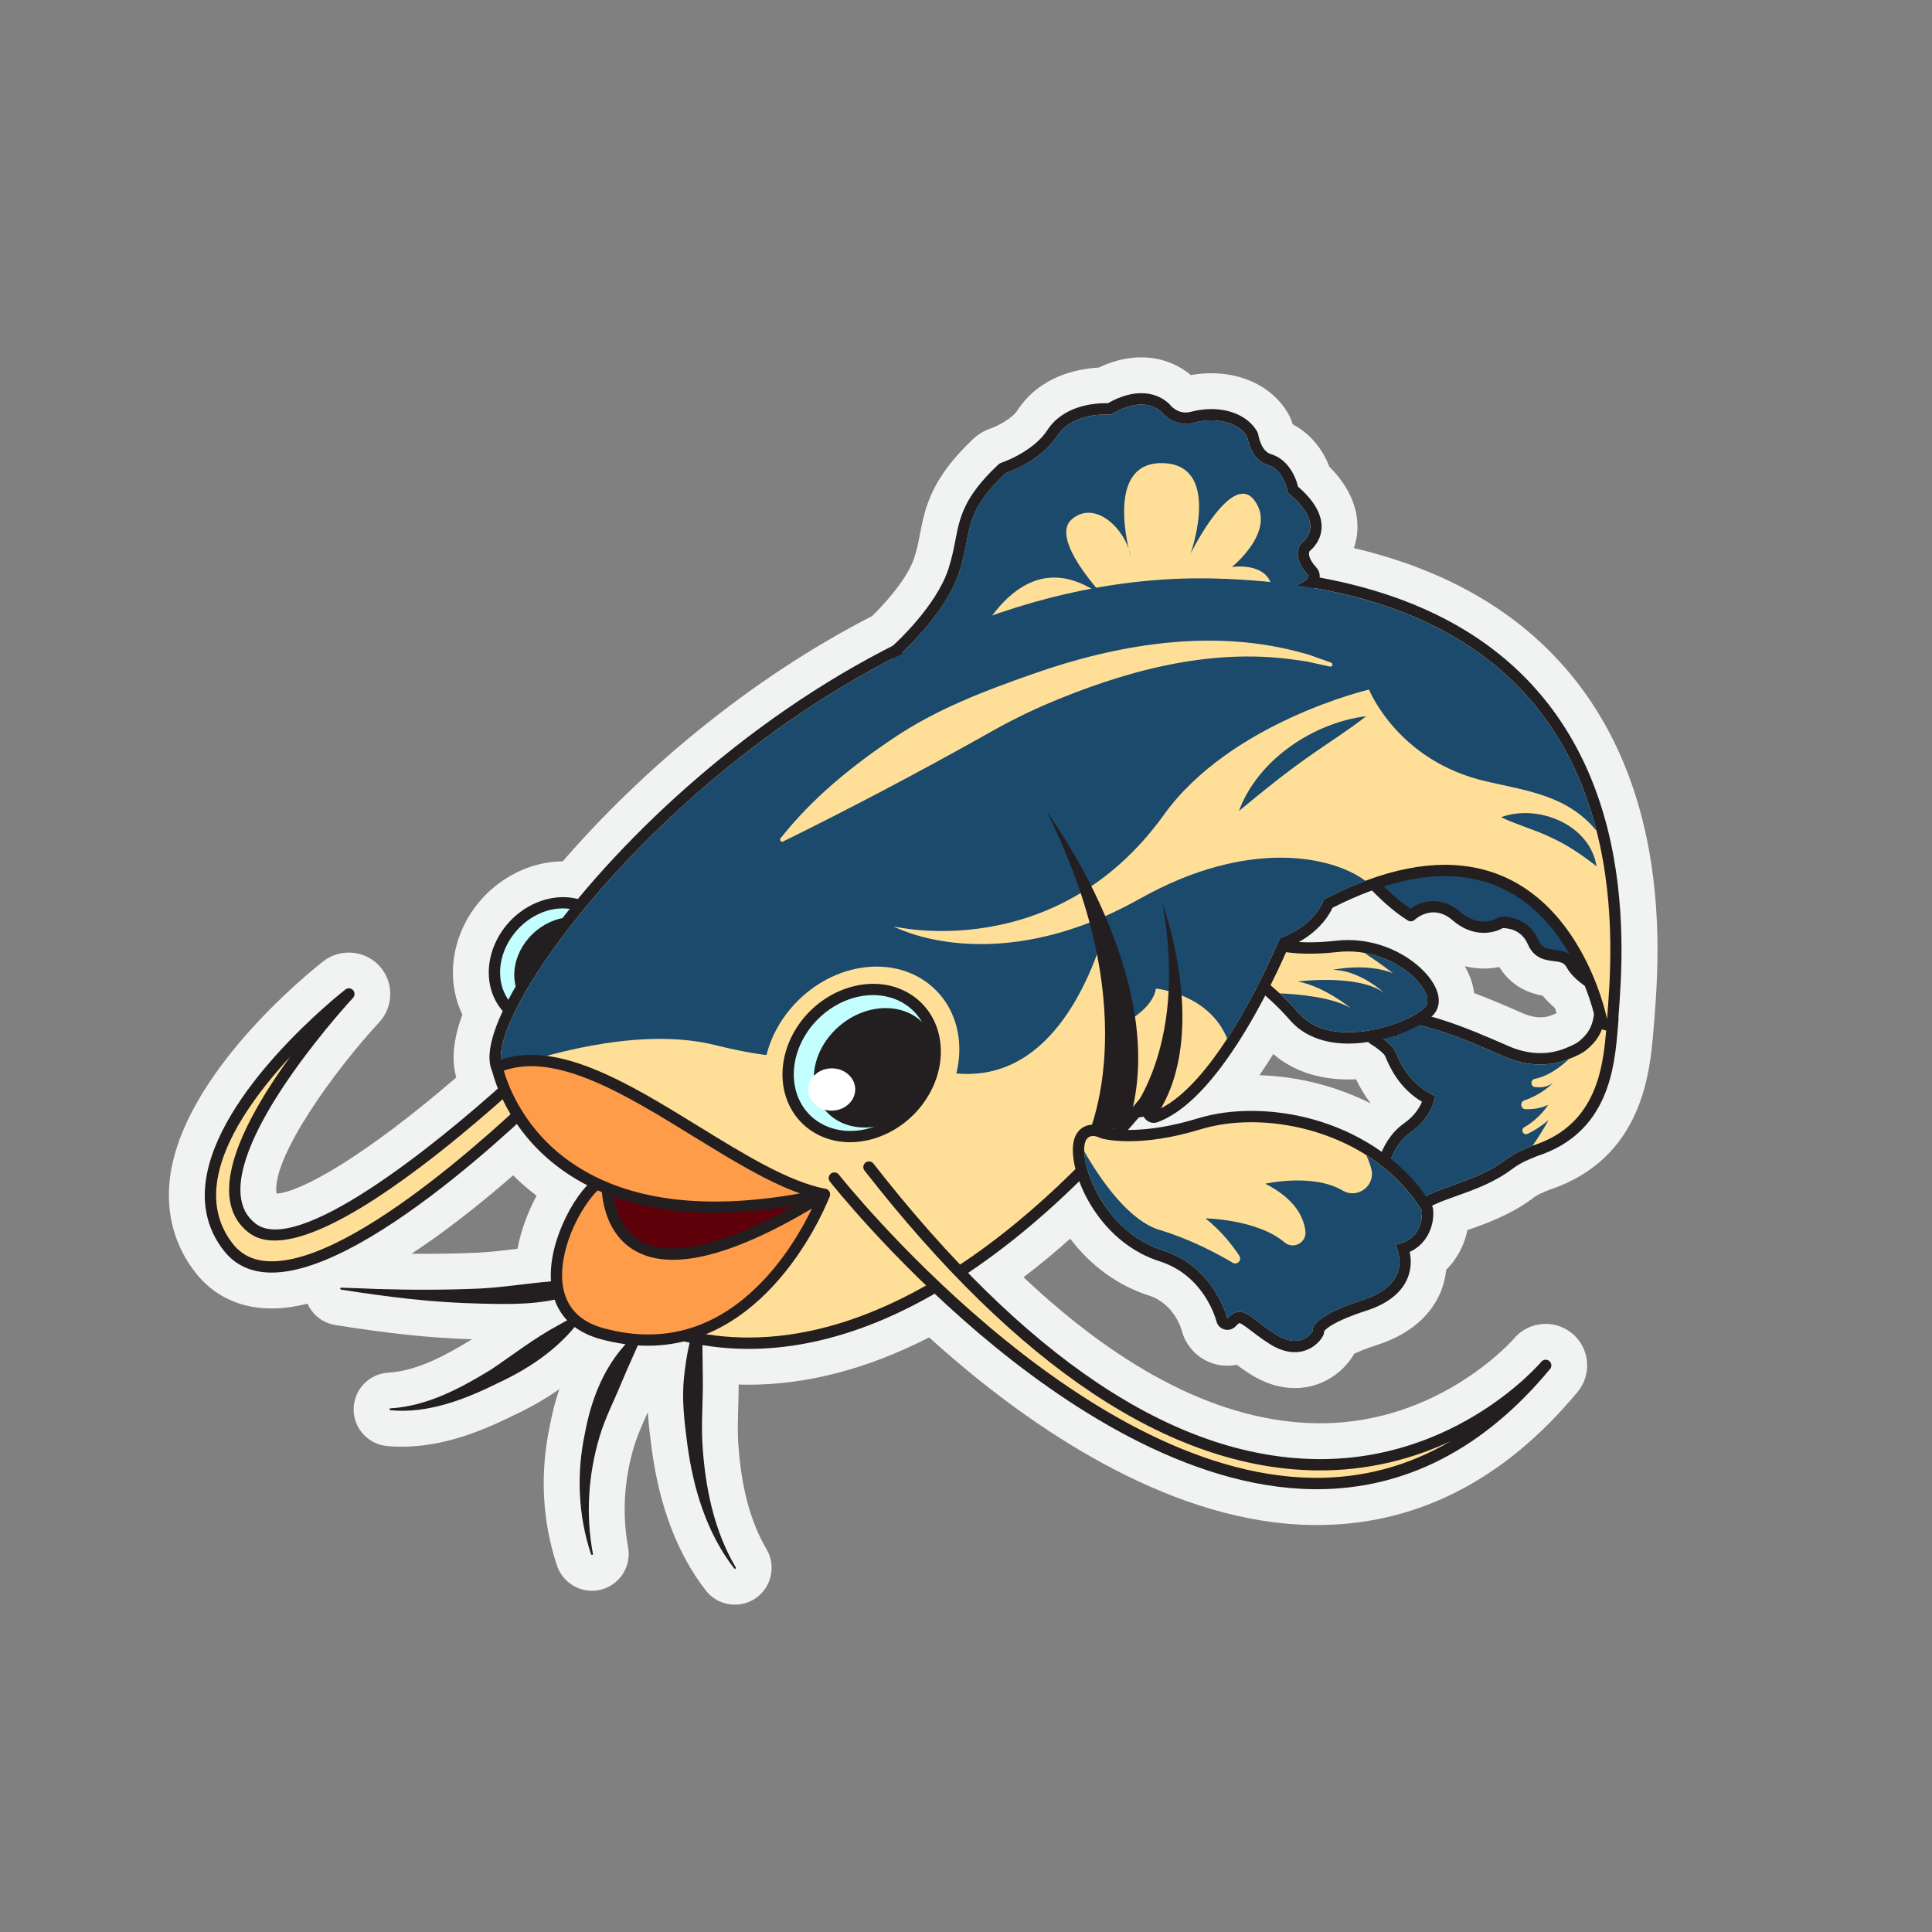 <?xml version="1.0" encoding="utf-8"?>
<!-- Generator: Adobe Illustrator 26.0.0, SVG Export Plug-In . SVG Version: 6.00 Build 0)  -->
<svg version="1.0" id="Layer_1" xmlns="http://www.w3.org/2000/svg" xmlns:xlink="http://www.w3.org/1999/xlink" x="0px" y="0px"
	 viewBox="0 0 512 512" style="enable-background:new 0 0 512 512;" xml:space="preserve">
<rect x="0" y="0" width="512" height="512" fill="#808080" stroke="none"/>
<g>
	<path style="fill:#F1F2F2;" d="M435.22,217.08c-5.4-21.23-16.13-38.42-31.89-51.1c-11.99-9.64-26.95-16.6-44.54-20.73
		c0.67-1.94,1-3.99,0.95-6.1c-0.15-6.77-4.08-12.12-7.45-15.46c-1.92-5.03-5.35-8.99-9.72-11.23c-0.29-1.06-0.72-2.08-1.29-3.03
		c-3.88-6.59-11.46-10.52-20.26-10.52c-1.81,0-3.63,0.17-5.43,0.49c-3.7-3.08-8.24-4.7-13.16-4.7c-4.5,0-8.48,1.38-11.25,2.71
		c-5.54,0.3-15.64,2.2-21.62,11.43c-1.3,2.01-5.22,4.11-6.95,4.68c-1.73,0.57-3.35,1.53-4.68,2.78
		c-11.31,10.65-12.8,18.38-14.12,25.2c-0.41,2.11-0.79,4.1-1.54,6.38c-1.9,5.77-8.5,12.85-11.18,15.39
		c-15.85,8.14-31.39,18.37-46.23,30.44c-12.97,10.55-25.24,22.42-35.73,34.56c-10.52,0.05-21.02,6.53-26.09,16.79
		c-3.51,7.1-3.98,15.12-1.29,22.02c0.24,0.61,0.5,1.21,0.79,1.79c-0.47,1.27-0.87,2.49-1.19,3.64c-1.37,4.96-1.52,9.24-0.43,13.01
		c-24.02,20.75-41.23,30.46-47.64,30.8c-0.03-0.12-0.05-0.29-0.06-0.51c-0.78-9.76,15.81-32.56,27.27-44.89
		c3.89-4.17,3.91-10.73,0.06-14.93c-3.86-4.21-10.4-4.74-14.89-1.23c-3.81,2.98-37.32,29.95-40.64,57.56
		c-1.11,9.29,1.26,17.96,6.87,25.06c4.5,5.7,10.88,8.93,18.45,9.33c3.43,0.19,7.14-0.22,11.15-1.23c0.27,0.61,0.61,1.2,1,1.75
		c1.53,2.12,3.8,3.5,6.35,3.91c6.92,1.11,13.09,1.95,18.86,2.57c5.69,0.62,11.53,1.02,17.36,1.21c-0.06,0.04-0.12,0.08-0.17,0.12
		c-6.58,4-14.23,8.26-21.98,8.73c-4.75,0.27-8.59,3.9-9.14,8.67c-0.59,5.33,3.27,10.15,8.59,10.75c0.06,0.01,0.13,0.01,0.19,0.02
		c12.79,1.19,24.63-3.7,33.54-8.12c4.45-2.07,8.5-4.4,12.14-6.97c-1.03,3.04-1.87,6.26-2.51,9.66c-2.7,12.57-2.04,25.4,1.89,37.12
		c1.51,4.55,6.18,7.36,10.87,6.54c2.59-0.44,4.93-1.93,6.42-4.1c1.46-2.13,2.02-4.78,1.55-7.31c-1.62-8.65-1.08-17.87,1.57-26.68
		c0.81-2.72,2.05-5.5,3.36-8.45c0.1-0.22,0.19-0.43,0.29-0.65c0.22,3.46,0.66,6.76,1.06,9.86c2.03,15.16,6.83,27.73,14.28,37.34
		c1.9,2.48,4.81,3.8,7.75,3.8c1.91,0,3.84-0.56,5.52-1.72c4.23-2.92,5.44-8.68,2.83-13.03c-4.33-7.36-6.78-16.72-7.5-28.57
		c-0.16-2.87-0.07-5.85,0.02-9c0.06-1.96,0.12-3.97,0.12-6.01c0.87,0.03,1.74,0.04,2.61,0.04c15.55,0,31.62-4.21,47.86-12.54
		c2.41,2.18,4.83,4.3,7.22,6.33c23.02,19.54,58.07,42.92,94.32,43.39c26.94,0.38,50.63-11.53,70.32-35.28
		c3.87-4.67,3.23-11.62-1.45-15.49c-4.66-3.86-11.59-3.22-15.42,1.37c-0.19,0.23-19.57,22.44-51.32,22.44c-0.37,0-0.76,0-1.13-0.01
		c-24.67-0.39-50.72-13.4-77.52-38.7c0.91-0.69,1.81-1.39,2.7-2.09c3.22-2.54,6.45-5.26,9.68-8.12
		c5.36,7.11,12.63,12.45,20.83,15.06c6.69,2.13,8.63,8.92,8.69,9.16c1.13,4.47,4.61,7.95,9.1,9.08c1.8,0.45,3.7,0.48,5.49,0.12
		c1.02,0.75,2.21,1.59,3.57,2.46c3.87,2.46,7.84,3.71,11.83,3.71c7.84,0,13.35-4.85,15.7-9.02c0.01-0.02,0.03-0.05,0.04-0.07
		c1.08-0.53,2.93-1.33,5.93-2.29c10.84-3.47,15.3-9.77,17.13-14.45c0.69-1.77,1.13-3.62,1.32-5.52c3.04-2.99,4.85-6.75,5.63-10.5
		c0.07-0.03,0.15-0.05,0.22-0.08c5.11-1.82,11.47-4.09,17.42-8.6c0.04-0.03,0.09-0.07,0.13-0.1c0.11-0.08,0.23-0.15,0.34-0.22
		c0.04-0.02,0.07-0.05,0.11-0.07c0.74-0.47,1.42-0.76,2.68-1.29c0.26-0.11,0.52-0.21,0.77-0.32c24.81-8.25,26.71-31.24,27.63-42.31
		l0.14-1.62c0.01-0.14,0.02-0.28,0.03-0.43l0.1-1.28C439.22,259.72,440.8,239,435.22,217.08z M412.51,268.49
		c-0.27,0.12-0.69,0.3-1.35,0.57c-1.99,0.8-4.44,0.72-6.95-0.27c-0.11-0.04-0.21-0.08-0.32-0.12l-0.16-0.07
		c-4.25-1.87-8.65-3.76-13.06-5.42c-0.18-1.4-0.54-2.81-1.08-4.22c-0.38-0.98-0.84-1.95-1.38-2.9c3.17,0.78,6.3,0.78,9.13,0.21
		c3.34,5.49,8.44,7.05,11.49,7.6c0.92,1.12,1.99,2.21,3.24,3.27C412.23,267.61,412.38,268.06,412.51,268.49z M359.38,286.02
		c0.83,1.76,2.07,4.05,3.9,6.42c-9.02-4.57-19.24-7.18-29.51-7.5c0.64-0.93,1.29-1.89,1.93-2.88c0.58-0.88,1.15-1.79,1.73-2.72
		C343.03,284.12,350.51,286.46,359.38,286.02z M109.05,332.26c8.26-5.42,17.25-12.35,26.94-20.78c1.93,1.93,4,3.73,6.21,5.39
		c-2.24,4.19-4.11,9.04-5.06,14.08c-0.13,0.01-0.25,0.03-0.38,0.04c-3.47,0.41-6.75,0.8-9.92,0.97
		C121.24,332.22,115.28,332.32,109.05,332.26z M342.9,114.04c-0.02-0.11-0.03-0.21-0.05-0.32
		C342.89,113.92,342.9,114.04,342.9,114.04z"/>
	<g>
		<g>
			<path style="fill:#FFDF97;" d="M366.86,325.5c-0.18,0-0.27-0.01-0.27-0.01c-0.64-0.09-1.17-0.58-1.29-1.22
				c-0.12-0.63,0.16-1.27,0.72-1.58c0.03-0.02,1.56-1.05,1.16-4.55c-0.15-1.35-0.11-2.62,0.03-3.75c0,0-0.01,0-0.01,0
				c-0.15,0-0.31-0.02-0.46-0.07c-0.66-0.21-1.08-0.84-1.04-1.53c0.03-0.38,0.7-9.25,7.21-13.85c3.91-2.76,5.26-6.03,5.71-7.65
				c-6.54-3.37-9.08-9.35-10.07-11.68l-0.16-0.37c-0.5-1.15-2.82-2.88-4.3-3.75c-0.52-0.3-0.81-0.9-0.73-1.5
				c0.04-0.29,0.16-0.55,0.33-0.76c-1.14-0.25-2.35-0.44-3.51-0.56c-0.74-0.08-1.32-0.68-1.36-1.42c-0.04-0.74,0.46-1.4,1.18-1.55
				c2.13-0.44,4.36-0.66,6.63-0.66c9.97,0,20.23,4.16,32.61,9.6c0.29,0.13,0.57,0.25,0.85,0.35c2.7,1.07,5.4,1.6,8.07,1.6
				c2.47,0,4.84-0.45,7.04-1.33c1.4-0.56,2.98-1.22,4.06-2.05c2.14-1.76,4.49-4.13,4.74-9.71c0.04-0.78,0.66-1.4,1.44-1.43
				c0.02,0,0.04,0,0.06,0c0.75,0,1.39,0.56,1.49,1.31l0.35,2.67c0.01,0.11,0.02,0.22,0.01,0.33c-0.05,0.55-0.1,1.11-0.14,1.7
				c-0.84,10.13-2.24,27.07-20.54,32.92c-0.37,0.16-0.75,0.32-1.13,0.47c-1.38,0.57-2.8,1.17-4.34,2.15
				c-0.3,0.19-0.59,0.38-0.89,0.58c-0.12,0.09-0.27,0.2-0.42,0.31c-4.63,3.51-9.87,5.38-14.5,7.03c-4.23,1.51-7.89,2.81-10.02,4.94
				C370.9,325.02,367.93,325.5,366.86,325.5z"/>
			<path style="fill:#231F20;" d="M425.54,267.58l0.35,2.67c-0.88,9.93-1.29,27.5-19.72,33.35c-1.8,0.79-3.64,1.42-5.75,2.77
				c-0.31,0.19-0.62,0.4-0.93,0.61c-0.16,0.12-0.34,0.24-0.51,0.38c-8.6,6.53-19.78,7.22-24.64,12.08
				c-4.32,4.32-6.95,4.56-7.49,4.56c-0.07,0-0.1,0-0.1,0s2.45-1.36,1.92-6.03c-0.52-4.67,1.47-8.24,1.47-8.24c0,0,0,0,0,0
				c-1,0-2.94,3.15-2.94,3.15s0.58-8.49,6.58-12.72s6.56-9.72,6.56-9.72c-7.2-3.16-9.64-9.67-10.56-11.8
				c-0.93-2.13-4.92-4.44-4.92-4.44c0.24-0.06,0.53-0.09,0.86-0.09c1.9,0,4.94,0.91,4.94,0.91c-1.75-2.99-9.87-3.79-10.33-3.84
				c2.1-0.43,4.2-0.63,6.33-0.63c10.01,0,20.43,4.39,32.01,9.47c0.32,0.14,0.63,0.28,0.95,0.39c2.97,1.17,5.86,1.68,8.57,1.68
				c2.77,0,5.34-0.53,7.6-1.44c1.56-0.62,3.2-1.31,4.41-2.25C422.58,276.47,425.26,273.77,425.54,267.58 M425.54,264.58
				c-0.04,0-0.08,0-0.13,0c-1.55,0.07-2.8,1.31-2.87,2.86c-0.22,4.93-2.19,6.97-4.19,8.61c-0.93,0.7-2.38,1.3-3.66,1.81
				c-2.03,0.81-4.22,1.23-6.49,1.23c-2.48,0-4.99-0.5-7.47-1.47c-0.03-0.01-0.06-0.02-0.1-0.04c-0.21-0.08-0.45-0.17-0.73-0.3
				c-12.57-5.52-22.98-9.74-33.24-9.74c-2.37,0-4.71,0.23-6.93,0.69c-1.45,0.3-2.46,1.61-2.39,3.08c0.07,1.48,1.21,2.68,2.68,2.84
				c0.65,0.07,1.27,0.15,1.86,0.25c0.07,0.98,0.62,1.87,1.49,2.38c1.61,0.94,3.4,2.43,3.68,3.05l0.15,0.35
				c0.99,2.33,3.45,8.12,9.63,11.8c-0.63,1.53-1.97,3.76-4.75,5.72c-7.09,5-7.82,14.56-7.85,14.97c-0.08,1.12,0.48,2.17,1.41,2.75
				c-0.05,0.9-0.03,1.86,0.08,2.87c0.23,2.05-0.31,2.88-0.51,3.12c-1.21,0.49-1.71,1.65-1.58,2.97c0.13,1.37,1.46,2.38,2.82,2.59
				c0,0,0.15,0.02,0.43,0.02c1.56,0,4.88-0.71,9.61-5.44c1.89-1.89,5.4-3.14,9.46-4.59c4.73-1.68,10.09-3.59,14.87-7.22
				c0.02-0.02,0.05-0.03,0.07-0.05c0.11-0.09,0.23-0.17,0.34-0.25c0.26-0.18,0.53-0.36,0.79-0.52c1.47-0.94,2.77-1.48,4.15-2.06
				c0.36-0.15,0.72-0.3,1.08-0.45c19.19-6.18,20.64-23.71,21.51-34.2c0.05-0.59,0.1-1.15,0.14-1.69c0.02-0.22,0.01-0.44-0.01-0.65
				l-0.35-2.67C428.32,265.69,427.04,264.58,425.54,264.58L425.54,264.58z"/>
		</g>
		<path style="fill:#1B4A6D;" d="M410.37,296.85c0,0-1.44,2.74-4.2,6.75c-1.8,0.79-3.64,1.42-5.75,2.77
			c-0.31,0.19-0.62,0.4-0.93,0.61c-0.16,0.12-0.34,0.24-0.51,0.38c-8.6,6.53-19.78,7.22-24.64,12.08c-4.86,4.86-7.59,4.56-7.59,4.56
			s2.45-1.36,1.92-6.03c-0.52-4.67,1.47-8.24,1.47-8.24c-1,0-2.94,3.15-2.94,3.15s0.58-8.49,6.58-12.72s6.56-9.72,6.56-9.72
			c-7.2-3.16-9.64-9.67-10.56-11.8c-0.93-2.13-4.92-4.44-4.92-4.44c1.62-0.43,5.79,0.82,5.79,0.82c-1.75-2.99-9.87-3.79-10.33-3.84
			c11.96-2.46,24.3,2.68,38.34,8.84c0.32,0.14,0.63,0.27,0.95,0.39c6.01,2.38,11.71,2.03,16.17,0.25c-2.56,2.42-5.67,4.57-9.06,5.26
			c-1.18,0.24-1.16,1.97,0.04,2.15c1.61,0.23,3.34,0.02,4.82-1.12c-0.32,0.35-3.12,3.17-7.59,4.65c-1.28,0.43-1.03,2.32,0.33,2.35
			c2.04,0.03,4.14-0.25,5.98-1.18c-0.13,0.21-2.26,3.62-6.35,5.97c-1.09,0.63-0.26,2.26,0.88,1.73
			C406.41,299.75,408.25,298.61,410.37,296.85z"/>
		<path style="fill:#231F20;" d="M163.15,336.23c-2.15,3.1-5.68,4.63-9.01,6.07c-0.69,0.23-2.69,0.91-3.41,1.15
			c-7.59,2.37-15.63,2.22-23.4,2.02c-6.23-0.15-12.42-0.55-18.58-1.22c-6.16-0.66-12.28-1.53-18.38-2.5
			c-0.14-0.02-0.23-0.15-0.21-0.29c0.02-0.13,0.13-0.22,0.26-0.21c3.09,0.09,6.17,0.2,9.24,0.34c9.15,0.28,18.45,0.29,27.61-0.12
			c6.06-0.31,12.04-1.31,18.08-1.83c5.84-0.77,12.06-1.06,17.42-3.72c0.12-0.1,0.32-0.09,0.4,0.06
			C163.21,336.05,163.2,336.15,163.15,336.23L163.15,336.23z"/>
		<path style="fill:#231F20;" d="M154.98,348.06c-5.57,8.42-13.95,14.26-22.99,18.45c-8.79,4.37-18.56,8.15-28.54,7.22
			c-0.14-0.02-0.24-0.14-0.22-0.28c0.01-0.12,0.12-0.22,0.24-0.22c9.7-0.58,18.43-5.26,26.56-10.21c6-4.02,11.64-8.47,18.06-11.89
			c2.11-1.21,4.27-2.39,6.57-3.45C154.87,347.58,155.12,347.85,154.98,348.06L154.98,348.06z"/>
		<path style="fill:#231F20;" d="M171.2,351.74c-2.22,4.98-4.41,9.71-6.42,14.5c-1.95,4.8-4.37,9.41-5.86,14.39
			c-3.02,10.06-3.74,20.74-1.8,31.14c0.03,0.14-0.06,0.27-0.2,0.3c-0.12,0.02-0.24-0.05-0.28-0.17c-3.47-10.34-3.9-21.6-1.59-32.25
			c1.51-8.12,4.47-16.07,9.87-22.44c1.73-2.13,3.64-4.14,5.9-5.79C171.03,351.26,171.33,351.5,171.2,351.74L171.2,351.74z"/>
		<path style="fill:#231F20;" d="M185.86,347.92c0.32,5.08,0.32,12.27,0.39,17.4c0.1,5.72-0.43,11.42-0.11,17.14
			c0.69,11.4,2.96,22.97,8.84,32.92c0.16,0.24-0.23,0.54-0.41,0.28c-7.29-9.39-10.85-21.16-12.41-32.82
			c-0.77-5.87-1.52-11.82-0.9-17.74c0.61-5.91,1.72-11.79,4.11-17.28C185.47,347.59,185.86,347.65,185.86,347.92L185.86,347.92z"/>
		<g>
			<g>
				
					<ellipse transform="matrix(0.663 -0.748 0.748 0.663 -141.615 195.802)" style="fill:#C4FFFF;" cx="146.75" cy="255.25" rx="17.05" ry="14.58"/>
				<path style="fill:#231F20;" d="M144.29,272.76c-1.89,0-3.76-0.33-5.54-1.01c-3.77-1.45-6.66-4.35-8.14-8.14
					c-1.72-4.41-1.37-9.64,0.96-14.35l0,0c4.45-9,14.84-13.71,23.18-10.49c3.77,1.45,6.66,4.35,8.14,8.14
					c1.72,4.41,1.37,9.64-0.96,14.36C158.43,268.34,151.25,272.76,144.29,272.76z M149.16,240.73c-5.83,0-11.91,3.8-14.9,9.85l0,0
					c-1.96,3.96-2.27,8.31-0.85,11.94c1.17,3,3.45,5.29,6.42,6.44c6.92,2.67,15.63-1.37,19.41-9.02c1.96-3.96,2.27-8.31,0.85-11.94
					c-1.17-3-3.45-5.29-6.42-6.43C152.23,241,150.7,240.73,149.16,240.73z M132.92,249.92L132.92,249.92L132.92,249.92z"/>
			</g>
			
				<ellipse transform="matrix(0.721 -0.693 0.693 0.721 -135.756 174.974)" style="fill:#231F20;" cx="149.38" cy="256.05" rx="14.15" ry="11.88"/>
			
				<ellipse transform="matrix(0.996 -0.089 0.089 0.996 -22.607 14.274)" style="fill:#FFFFFF;" cx="148.78" cy="260.68" rx="5.07" ry="4.56"/>
		</g>
		<g>
			<path style="fill:#FFDF97;" d="M357.36,275.07c-6.16,0-11.12-1.96-14.34-5.67c-1.58-1.81-3.23-3.51-4.89-5.05
				c-6.97-6.48-12.87-9.09-12.93-9.12c-0.55-0.24-0.91-0.79-0.9-1.39c0.01-0.6,0.37-1.14,0.93-1.37l8.55-3.51
				c0.18-0.08,0.38-0.11,0.57-0.11c0.31,0,0.61,0.09,0.87,0.28c0.02,0.01,3.24,2.11,11.79,2.11c2.25,0,4.69-0.15,7.26-0.43
				c0.97-0.11,1.97-0.17,2.96-0.17c1.51,0,3.05,0.13,4.56,0.39c9.01,1.55,15.76,7.28,17.54,11.89c0.72,1.86,0.59,3.56-0.35,4.77
				C376.63,270.66,366.53,275.07,357.36,275.07z"/>
			<g>
				<path style="fill:#231F20;" d="M334.34,250.35c0,0,3.35,2.39,12.66,2.39c2.15,0,4.61-0.13,7.42-0.44
					c0.95-0.11,1.88-0.16,2.79-0.16c1.49,0,2.93,0.13,4.31,0.37c11.29,1.94,18.81,10.99,16.26,14.25
					c-1.96,2.49-11.45,6.81-20.44,6.81c-5.04,0-9.91-1.36-13.21-5.15c-1.69-1.94-3.37-3.66-5-5.17c-7.24-6.73-13.35-9.39-13.35-9.39
					L334.34,250.35 M334.43,247.31c-0.4,0-0.82,0.09-1.22,0.26l-8.55,3.51c-1.11,0.46-1.85,1.54-1.86,2.74
					c-0.01,1.21,0.7,2.3,1.8,2.78c0.05,0.02,5.78,2.59,12.5,8.84c1.63,1.51,3.24,3.17,4.78,4.94c3.52,4.04,8.87,6.18,15.47,6.18
					c9.16,0,19.96-4.35,22.8-7.96c0.75-0.96,1.81-3.03,0.57-6.24c-1.93-4.99-9.13-11.18-18.68-12.83c-1.6-0.27-3.22-0.41-4.81-0.41
					c-1.04,0-2.1,0.06-3.13,0.18c-2.51,0.28-4.9,0.42-7.09,0.42c-7.49,0-10.61-1.66-10.96-1.86
					C335.56,247.49,335,247.31,334.43,247.31L334.43,247.31z"/>
			</g>
		</g>
		<g>
			<path style="fill:#1B4A6D;" d="M357.86,227.11c0,0,8.05,10.65,16.02,15.54c0,0,5.76-5.37,12.05,0.09s11.82,1.73,11.82,1.73
				s6.01-0.59,8.49,5.13c2.48,5.72,7.97,1.75,10.23,6.02c2.26,4.27,10.29,7.79,10.29,7.79l-12.48-32.7l-52.51-22.18L357.86,227.11z"
				/>
			<path style="fill:#231F20;" d="M426.76,264.91c-0.2,0-0.41-0.04-0.6-0.13c-0.35-0.15-8.54-3.78-11.01-8.46
				c-0.65-1.23-1.63-1.4-3.44-1.62c-2.18-0.27-5.16-0.64-6.84-4.5c-1.72-3.98-5.47-4.25-6.65-4.24c-2.46,1.42-7.9,2.58-13.27-2.08
				c-5.08-4.41-9.56-0.57-10.05-0.12c-0.49,0.45-1.23,0.53-1.8,0.18c-8.12-4.98-16.09-15.47-16.43-15.92
				c-0.26-0.35-0.36-0.79-0.27-1.21l3.91-18.58c0.09-0.44,0.38-0.81,0.77-1.02c0.4-0.21,0.87-0.23,1.28-0.05l52.51,22.18
				c0.38,0.16,0.67,0.46,0.82,0.85l12.48,32.7c0.22,0.57,0.07,1.2-0.37,1.62C427.51,264.77,427.14,264.91,426.76,264.91z
				 M398.34,242.94c2.65,0,7.18,1.22,9.28,6.06c0.99,2.29,2.44,2.47,4.45,2.72c1.92,0.24,4.32,0.53,5.73,3.2
				c1.04,1.98,3.77,3.94,6.16,5.35l-10.85-28.42l-50.24-21.22l-3.39,16.12c1.65,2.09,7.96,9.83,14.3,14.07
				c2.75-1.96,8.01-3.65,13.14,0.8c5.3,4.6,9.82,1.74,10.01,1.61c0.2-0.13,0.44-0.22,0.68-0.24
				C397.83,242.95,398.08,242.94,398.34,242.94z"/>
		</g>
		<g>
			<path style="fill:#FFDF97;" d="M198.36,355.96c-12.58,0-24.81-3.19-36.35-9.49c-0.06-0.03-0.12-0.07-0.18-0.11
				c-8.44-6.28-6.05-13.38-3.73-20.23c3.64-10.79,7.77-23.02-23.04-40.03c-1.18-0.33-2.11-0.98-2.78-1.96
				c-1.29-1.87-1.39-4.81-0.31-8.72c4.23-15.33,26.64-46.19,59.85-73.18c28.33-23.03,73.25-50.49,126.31-50.49
				c1.46,0,2.91,0.02,4.38,0.06c31.42,0.92,56.29,8.57,73.92,22.75c13.86,11.15,23.33,26.37,28.13,45.24
				c5.14,20.17,3.65,39.67,2.93,49.04l-0.1,1.36c-0.06,0.75-0.66,1.34-1.41,1.39c-0.03,0-0.06,0-0.09,0c-0.71,0-1.33-0.5-1.47-1.21
				c-0.08-0.4-8.16-39.68-41.49-39.68c-6.3,0-13.2,1.39-20.52,4.13c-3.3,1.23-6.79,2.79-10.38,4.63
				c-0.76,1.85-3.58,7.16-11.75,10.39c-1.2,2.83-6.54,15.07-13.79,26.21c-7.07,10.86-13.87,17.56-20.2,19.91
				c-0.17,0.06-0.34,0.09-0.52,0.09c-0.22,0-0.45-0.05-0.65-0.15c-0.37-0.18-0.65-0.5-0.77-0.88c-0.03-0.1-0.48-1.52-0.56-3.54
				c-44.79,53.24-82.01,64.47-105.42,64.48C198.37,355.96,198.36,355.96,198.36,355.96z"/>
			<g>
				<path style="fill:#231F20;" d="M318.13,153.24c1.44,0,2.89,0.02,4.33,0.06c68.53,2,92.66,35.5,100.64,66.86
					c5.33,20.93,3.46,40.91,2.79,49.92c0,0-7.97-40.89-42.97-40.9c-6.15,0-13.12,1.26-21.04,4.23c-3.5,1.31-7.18,2.96-11.06,4.97
					c0,0-1.95,6.68-11.68,10.29c0,0-5.68,13.91-13.91,26.56c-5.63,8.65-12.45,16.72-19.46,19.32c0,0-1.25-3.82,0.21-7.79
					c0.03-0.08,0.03-0.11,0-0.11c-1.04-0.01-49.77,67.81-107.62,67.81c-11.62,0-23.6-2.73-35.65-9.3
					c-19.6-14.59,25.16-31.69-27.11-60.47c-0.93-0.22-1.62-0.7-2.1-1.4c-1.03-1.5-1.04-4.07-0.1-7.47
					C141.6,246.13,221.92,153.25,318.13,153.24 M318.13,150.24v3V150.24c-22.78,0-46.16,5.12-69.49,15.23
					c-19.83,8.59-39.27,20.56-57.77,35.6c-33.45,27.19-56.06,58.4-60.35,73.95c-1.22,4.42-1.05,7.68,0.52,9.97
					c0.83,1.2,2.01,2.06,3.43,2.5c29.56,16.36,25.82,27.44,22.2,38.16c-2.37,7.02-5.06,14.98,4.26,21.92
					c0.11,0.08,0.23,0.16,0.35,0.23c11.76,6.42,24.24,9.67,37.08,9.67c22.27,0,45.72-9.6,69.69-28.53
					c15.84-12.51,28.11-26.17,34.72-33.93c0.06,0.25,0.12,0.41,0.14,0.49c0.25,0.78,0.81,1.41,1.55,1.77c0.41,0.2,0.86,0.3,1.3,0.3
					c0.35,0,0.71-0.06,1.04-0.19c6.64-2.46,13.68-9.36,20.93-20.5c6.99-10.74,12.1-22.19,13.67-25.87
					c7.54-3.17,10.65-8.1,11.75-10.45c3.38-1.71,6.66-3.17,9.76-4.33c7.15-2.68,13.87-4.04,19.99-4.04
					c13.36,0,24.11,6.36,31.97,18.89c6.05,9.64,8.03,19.49,8.05,19.58c0.28,1.41,1.52,2.42,2.94,2.42c0.06,0,0.12,0,0.18-0.01
					c1.5-0.09,2.7-1.27,2.81-2.77l0.1-1.35c0.72-9.45,2.22-29.12-2.98-49.53c-4.88-19.19-14.52-34.68-28.64-46.04
					c-17.89-14.39-43.06-22.15-74.82-23.08C321.09,150.26,319.6,150.24,318.13,150.24L318.13,150.24z"/>
			</g>
		</g>
		<g>
			<path style="fill:#FFDF97;" d="M253.8,181.29c-0.22,0-0.44-0.05-0.64-0.14l-14.72-6.87c-0.46-0.21-0.77-0.64-0.85-1.14
				c-0.07-0.5,0.11-1,0.48-1.34c0.11-0.1,11.3-10.25,14.67-20.5c0.97-2.94,1.44-5.38,1.89-7.73c1.19-6.18,2.14-11.06,10.86-19.27
				c0.16-0.15,0.35-0.26,0.56-0.33c0.09-0.03,8.71-2.93,12.75-9.14c3.79-5.85,11.2-6.48,14.21-6.48c0.41,0,0.75,0.01,1.02,0.02
				c1.22-0.76,4.66-2.68,8.42-2.68c2.41,0,4.52,0.77,6.27,2.29c0.09,0.08,0.17,0.16,0.23,0.26c0.07,0.1,1.94,2.56,5.25,2.56
				c0.62,0,1.26-0.09,1.91-0.26c1.62-0.42,3.28-0.64,4.92-0.64c4.87,0,8.9,1.91,10.79,5.11c0.1,0.17,0.17,0.36,0.19,0.55
				c0.01,0.05,0.79,5.14,4.33,6.19c4.5,1.35,5.93,6.27,6.3,8.05c1.52,1.22,6,5.16,6.1,9.58c0.05,2.19-0.93,4.12-2.92,5.75
				c-0.27,0.4-1.46,2.6,1.85,6.18c0.49,0.53,0.67,1.22,0.5,1.91c-0.3,1.2-1.35,2.64-10.44,5.86c-20.76,7.35-68.79,18.73-83.01,22.05
				l-0.34,0.08l-0.24,0.05C254.03,181.28,253.92,181.29,253.8,181.29z"/>
			<g>
				<path style="fill:#231F20;" d="M302.45,107.2c1.79,0,3.65,0.5,5.29,1.92c0,0,2.3,3.19,6.47,3.19c0.71,0,1.47-0.09,2.29-0.31
					c1.51-0.39,3.05-0.59,4.54-0.59c4.07,0,7.78,1.46,9.49,4.37c0,0,0.85,6.07,5.39,7.42c4.54,1.36,5.36,7.45,5.36,7.45
					s10.68,7.73,3.48,13.43c0,0-2.84,3.21,1.83,8.26c1.01,1.1-2.78,3.01-9.34,5.33c-22.79,8.07-79.04,21.11-83.2,22.08
					c-0.17,0.03-0.25,0.05-0.25,0.05l-14.72-6.87c0,0,11.55-10.38,15.09-21.15c3.54-10.78,0.71-15.42,12.35-26.38
					c0,0,9.15-3,13.54-9.75c3.36-5.19,10.04-5.8,12.95-5.8c0.88,0,1.42,0.05,1.42,0.05S298.27,107.2,302.45,107.2 M302.45,104.2
					c-3.81,0-7.22,1.71-8.82,2.66c-0.19,0-0.39-0.01-0.62-0.01c-3.26,0-11.28,0.7-15.47,7.16c-3.13,4.81-9.69,7.79-11.96,8.53
					c-0.42,0.14-0.8,0.36-1.12,0.67c-9.07,8.54-10.1,13.89-11.3,20.08c-0.45,2.31-0.91,4.7-1.84,7.55
					c-3.24,9.86-14.14,19.76-14.25,19.86c-0.75,0.67-1.11,1.68-0.96,2.67c0.15,1,0.79,1.85,1.7,2.28l14.72,6.87
					c0.4,0.19,0.83,0.28,1.27,0.28c0.24,0,0.49-0.03,0.73-0.09l0.04,0c0.06-0.01,0.11-0.02,0.16-0.03l0.34-0.08
					c14.25-3.32,62.34-14.72,83.18-22.09c8.97-3.17,10.87-4.82,11.39-6.91c0.29-1.18-0.01-2.37-0.85-3.28
					c-1.95-2.11-2.06-3.56-1.78-4.21c2.73-2.35,3.27-4.95,3.23-6.74c-0.1-4.71-4.25-8.72-6.24-10.38c-0.74-3.05-2.84-7.34-7.23-8.66
					c-2.58-0.77-3.27-4.92-3.28-4.96c-0.05-0.39-0.19-0.77-0.39-1.11c-2.16-3.66-6.67-5.85-12.08-5.85c-1.77,0-3.55,0.23-5.3,0.69
					c-0.53,0.14-1.04,0.21-1.53,0.21c-2.53,0-4-1.89-4.06-1.97c-0.14-0.19-0.27-0.33-0.45-0.48
					C307.67,105.09,305.23,104.2,302.45,104.2L302.45,104.2z"/>
			</g>
		</g>
		<path style="fill:#5E0009;" d="M160.57,304.49c0,0-6,18.71-1.94,26.82s37.06,8.85,44.29,2.4c7.24-6.46,9.65-16.87,9.65-16.87
			L160.57,304.49z"/>
		<g>
			<path style="fill:#FFDF97;" d="M141.87,281.35c0,0-58.83,56.72-75.06,44.09c-18.67-14.53,25.65-62.03,25.65-62.03
				s-52.47,41.08-31.91,67.15c19.27,24.44,87.58-45.46,87.58-45.46L141.87,281.35z"/>
			<path style="fill:#231F20;" d="M72,337.25c-0.38,0-0.75-0.01-1.13-0.03c-4.85-0.26-8.72-2.18-11.51-5.73
				c-4.06-5.15-5.71-11.23-4.89-18.05c2.91-24.22,35.67-50.12,37.06-51.21c0.62-0.48,1.5-0.41,2.03,0.17s0.53,1.46-0.01,2.04
				c-0.31,0.33-31.25,33.73-29.79,52.12c0.26,3.31,1.56,5.83,3.96,7.7c1.38,1.07,3.15,1.56,5.22,1.56
				c16.74,0,53.55-31.73,67.88-45.54c0.49-0.47,1.23-0.55,1.81-0.21l6.26,3.75c0.39,0.24,0.66,0.64,0.72,1.09s-0.09,0.91-0.42,1.24
				C147.13,288.26,98.95,337.25,72,337.25z M76.9,280.05c-8.77,9.48-18.05,22.01-19.45,33.76c-0.72,6,0.72,11.33,4.27,15.83
				c2.27,2.87,5.31,4.38,9.31,4.59c23.01,1.25,66.49-40.7,74.67-48.82l-3.63-2.18c-3.36,3.17-16.38,15.29-30.75,26.11
				c-22.82,17.18-38.11,23-45.44,17.29c-3.06-2.38-4.78-5.69-5.11-9.83C59.93,306.12,68.58,291.46,76.9,280.05z"/>
		</g>
		<g>
			<path style="fill:#FFDF97;" d="M221.11,312.21c0,0,111.77,142.22,188.51,49.63c0,0-71.32,85.92-179.34-52.55"/>
			<path style="fill:#231F20;" d="M348.92,394.66c-0.34,0-0.67,0-1.01-0.01c-33.43-0.43-66.47-22.61-88.31-41.14
				c-23.56-20-39.51-40.17-39.67-40.38c-0.51-0.65-0.4-1.59,0.25-2.11c0.65-0.51,1.59-0.4,2.11,0.25
				c0.63,0.79,63.26,79.56,125.66,80.37c13.04,0.16,25.24-3.09,36.49-9.72c-9.62,4.51-21.65,7.95-35.81,7.75
				c-38.63-0.59-78.85-27.32-119.53-79.46c-0.51-0.65-0.39-1.6,0.26-2.11c0.65-0.51,1.6-0.39,2.11,0.26
				c40.07,51.37,79.49,77.71,117.15,78.31c37.45,0.62,59.63-25.53,59.85-25.79c0.53-0.64,1.47-0.72,2.11-0.19
				c0.64,0.53,0.73,1.47,0.2,2.11C393.26,383.94,372.45,394.66,348.92,394.66z"/>
		</g>
		<g>
			<path style="fill:#FF9C4A;" d="M160.93,312.3c0,0-3.29,42.17,57.55,4.23c0,0-17.78,48.21-58.96,36.89
				C135.16,346.72,154.11,312.62,160.93,312.3z"/>
			<path style="fill:#231F20;" d="M171.65,356.63c-3.92,0-8.09-0.55-12.53-1.76c-9.5-2.61-14.12-9.64-12.99-19.8
				c1.27-11.43,9.73-24.02,14.73-24.26c0.42-0.02,0.85,0.14,1.15,0.45c0.3,0.31,0.45,0.73,0.42,1.16
				c-0.01,0.17-0.75,11.53,7.09,16.28c6.16,3.73,19.52,4.42,48.16-13.44c0.54-0.34,1.24-0.3,1.74,0.11c0.5,0.4,0.68,1.08,0.46,1.68
				C219.72,317.48,204.85,356.63,171.65,356.63z M159.41,314.56c-3.41,2.6-9.27,11.46-10.31,20.83c-0.67,6.03,0.67,13.8,10.8,16.58
				c16.46,4.52,31.04-0.09,43.35-13.7c5.87-6.49,9.8-13.59,11.92-17.99c-21.93,13-37.81,16.7-47.24,10.97
				C160.85,326.94,159.59,318.65,159.41,314.56z"/>
		</g>
		<path style="fill:#1B4A6D;" d="M423.1,220.17c-7.62-9.24-17.87-10.5-29.17-13.08c-23.58-5.36-31.13-24.35-31.13-24.35
			s-36.68,8.61-54.35,33.18c-28.8,40.02-71.65,29.58-71.65,29.58s26.46,14.45,65.29-7.34c28.94-16.24,51.18-11.16,59.78-4.72
			c-3.5,1.31-7.18,2.96-11.06,4.97c0,0-1.95,6.68-11.68,10.29c0,0-5.68,13.91-13.91,26.56c-4.79-11.91-18.9-13.28-18.9-13.28
			c-0.7,5.11-7.76,8.83-7.76,8.83c2.82-7.58-5.41-25.31-5.41-25.31c-6.83,23.58-21.41,45.61-47.53,37.33
			c-26.12-8.28-24.6,2.02-55.96-5.84c-18.23-4.57-41.05,1.13-56.16,6.32c-1.03-1.5-1.04-4.07-0.1-7.47
			c8.31-30.13,90.93-125.37,189.05-122.51C390.99,155.31,415.12,188.81,423.1,220.17z"/>
		<g>
			<path style="fill:#FF9C4A;" d="M131.75,282.81c0,0,9.53,50.39,86.73,33.71C192.69,311.43,156.21,272.39,131.75,282.81z"/>
			<path style="fill:#231F20;" d="M189.42,321.42c-15.53,0-28.55-3.44-38.89-10.29c-16.9-11.21-20.13-27.36-20.26-28.04
				c-0.13-0.69,0.24-1.38,0.89-1.66c15.54-6.62,35.1,5.43,54.02,17.08c12.18,7.5,23.69,14.59,33.58,16.54
				c0.7,0.14,1.2,0.75,1.21,1.46c0.01,0.71-0.49,1.33-1.18,1.48C208.18,320.28,198.38,321.42,189.42,321.42z M133.52,283.73
				c1.08,3.85,5.44,16.16,18.73,24.94c14.45,9.55,34.54,12.1,59.78,7.6c-8.81-3.12-18.39-9.03-28.42-15.2
				C165.84,290.13,147.5,278.83,133.52,283.73z M131.75,282.81L131.75,282.81L131.75,282.81z"/>
		</g>
		<g>
			
				<ellipse transform="matrix(0.707 -0.707 0.707 0.707 -132.561 244.165)" style="fill:#FFDF97;" cx="228.33" cy="282.03" rx="27.92" ry="23.87"/>
			<g>
				
					<ellipse transform="matrix(0.707 -0.707 0.707 0.707 -132.328 244.084)" style="fill:#C4FFFF;" cx="228.35" cy="281.71" rx="20.95" ry="17.92"/>
				<path style="fill:#231F20;" d="M225.27,302.7c-2.69,0-5.35-0.53-7.81-1.66c-4.42-2.02-7.69-5.71-9.19-10.38
					c-1.75-5.44-0.95-11.74,2.21-17.26l0,0c6.03-10.56,18.94-15.51,28.76-11.02c4.42,2.02,7.69,5.71,9.19,10.38
					c1.75,5.45,0.95,11.74-2.21,17.26C241.7,297.94,233.32,302.7,225.27,302.7z M231.37,263.71c-6.99,0-14.31,4.21-18.29,11.18
					c0,0,0,0,0,0c-2.74,4.79-3.45,10.21-1.95,14.85c1.24,3.86,3.94,6.91,7.59,8.57c8.45,3.86,19.62-0.53,24.91-9.78
					c2.74-4.79,3.45-10.21,1.95-14.85c-1.24-3.86-3.94-6.91-7.58-8.57C235.9,264.16,233.65,263.71,231.37,263.71z M211.77,274.14
					L211.77,274.14L211.77,274.14z"/>
			</g>
			
				<ellipse transform="matrix(0.761 -0.648 0.648 0.761 -128.042 218.107)" style="fill:#231F20;" cx="232.13" cy="282.91" rx="17.39" ry="14.6"/>
			
				<ellipse transform="matrix(1 -0.029 0.029 1 -8.307 6.537)" style="fill:#FFFFFF;" cx="220.35" cy="288.58" rx="6.23" ry="5.6"/>
		</g>
		<path style="fill:#FFDF97;" d="M206.85,222.16c8.41-10.66,18.95-19.21,30.16-26.7c11.22-7.53,23.96-12.41,36.66-16.84
			c22.06-7.78,46.53-11.94,69.56-6.1c0.67,0.22,2.94,0.75,3.63,0.98c1.04,0.35,4.84,1.73,5.89,2.1c0.29,0.1,0.43,0.42,0.33,0.7
			c-0.1,0.28-0.4,0.42-0.68,0.34l-4.8-1.06c-1.32-0.34-3.46-0.58-4.83-0.78c-22.54-3.16-45.31,3.17-65.91,12.01
			c-5.92,2.57-11.66,5.58-17.26,8.81c-17.22,9.62-34.08,18.51-52.06,27.38c-0.28,0.14-0.63,0.03-0.76-0.26
			C206.7,222.55,206.73,222.32,206.85,222.16L206.85,222.16z"/>
		<path style="fill:#1B4A6D;" d="M299.12,145.42c0.23,0.68,0.4,1.36,0.51,2.02C299.63,147.44,299.4,146.68,299.12,145.42z"/>
		<path style="fill:#1B4A6D;" d="M346.58,152.34c1.01,1.1-2.78,3.01-9.34,5.33c0.29-9.16-10.79-7.41-10.79-7.41s12-9.53,6-17.64
			c-5.81-7.86-16.25,12.73-16.91,14.04c0.49-1.43,7.93-23.58-7.44-23.93c-13.08-0.29-10.36,16.66-9,22.65
			c-2.17-6.28-9.28-12.59-15-7.82c-6.19,5.15,8.28,20.35,9.03,21.14c-19.92-15.7-32.62,4.68-39.09,21.05
			c-0.17,0.03-0.25,0.05-0.25,0.05l-14.72-6.87c0,0,11.55-10.38,15.09-21.15c3.54-10.78,0.71-15.42,12.35-26.38
			c0,0,9.15-3,13.54-9.75c4.38-6.76,14.37-5.74,14.37-5.74s7.84-5.53,13.31-0.79c0,0,3.14,4.36,8.76,2.88
			c5.62-1.47,11.69-0.19,14.03,3.78c0,0,0.85,6.07,5.39,7.42c4.54,1.36,5.36,7.45,5.36,7.45s10.68,7.73,3.48,13.43
			C344.75,144.08,341.91,147.29,346.58,152.34z"/>
		<path style="fill:#1B4A6D;" d="M377.79,266.76c-3.06,3.89-24.46,12.23-33.65,1.66c-1.69-1.94-3.37-3.66-5-5.17
			c5.2,0.22,13.79,1.02,18.72,3.84c0,0-6.88-5.67-13.94-6.99c0,0,16.21-2.06,22.92,3.06c-0.39-0.36-6.69-6.13-13.72-6.13
			c0,0,8.88-1.97,16.04,0.88c0,0-3.67-2.84-7.63-5.4C372.82,254.45,380.34,263.5,377.79,266.76z"/>
		<path style="fill:#1B4A6D;" d="M328.33,214.92c4.96-13.54,19.69-23.39,33.72-25.12c-4.54,3.59-9.38,6.61-14.09,9.91
			C341.16,204.42,334.71,209.63,328.33,214.92L328.33,214.92z"/>
		<path style="fill:#1B4A6D;" d="M397.79,216.56c9.86-3.58,23.56,1.96,25.31,13.01c-3.99-3.09-7.52-5.54-11.93-7.56
			C407,219.94,402.03,218.61,397.79,216.56L397.79,216.56z"/>
		<path style="fill:#231F20;" d="M298.22,296.73c0,0,16.94-17.65,9.88-57.18c0,0,12.71,34.24-1.41,55.76"/>
		<path style="fill:#231F20;" d="M287.52,302.8c0,0,17.15-32.95-10.03-87.54c0,0,33.14,44.46,21.77,81.86"/>
		<g>
			<path style="fill:#FFDF97;" d="M343.14,356.85c-1.85,0-3.84-0.67-5.92-1.99c-1.84-1.17-3.37-2.34-4.6-3.28
				c-1.8-1.37-3.22-2.46-4.19-2.46c-0.21,0-0.85,0-2.05,1.32c-0.29,0.32-0.69,0.49-1.11,0.49c-0.12,0-0.25-0.02-0.37-0.05
				c-0.54-0.14-0.95-0.56-1.09-1.1c-0.03-0.13-3.34-12.9-16.02-16.95c-13.86-4.42-21.16-18.32-21.92-26.79
				c-0.03-0.31-0.04-0.6-0.06-0.87c-0.07-2.13,0.34-3.63,1.27-4.59c0.66-0.68,1.54-1.04,2.55-1.04c1.14,0,2.17,0.47,2.59,0.69
				c0.52,0.14,2.86,0.71,6.88,0.71c5.62,0,11.91-1.05,18.71-3.13c4.17-1.27,8.8-1.92,13.77-1.92c11.08,0,22.2,3.18,31.29,8.96
				c6.33,4.02,11.44,9.12,15.19,15.17c0.12,0.19,0.19,0.41,0.22,0.63c0.31,2.89-0.74,8.38-6.48,10.21c0.53,1.67,0.97,4.33-0.12,7.12
				c-1.4,3.57-4.85,6.26-10.25,7.99c-10.88,3.49-11.95,6.07-12.04,6.42c0.07,0.35,0.01,0.72-0.16,1.03
				C349.17,353.59,347.28,356.85,343.14,356.85z"/>
			<g>
				<path style="fill:#231F20;" d="M331.61,297.4c10.01,0,21.11,2.77,30.49,8.72c5.77,3.66,10.89,8.52,14.72,14.7
					c0,0,0.82,7.75-7.04,9c0,0,5.69,10.1-8.78,14.74c-14.47,4.65-13.06,8.14-13.06,8.14s-1.49,2.64-4.8,2.64
					c-1.38,0-3.08-0.46-5.11-1.75c-4.84-3.08-7.25-5.97-9.59-5.97c-1,0-1.99,0.53-3.16,1.81c0,0-3.34-13.66-17.02-18.02
					s-20.24-18.29-20.88-25.49c-0.03-0.29-0.04-0.56-0.05-0.81c-0.11-3.3,1.14-4.06,2.33-4.06c1.03,0,2.02,0.58,2.02,0.58
					s2.52,0.81,7.45,0.81c4.45,0,10.86-0.66,19.15-3.19C322.27,298.04,326.81,297.4,331.61,297.4 M331.61,294.4L331.61,294.4
					c-5.12,0-9.9,0.67-14.21,1.99c-6.66,2.03-12.81,3.06-18.27,3.06c-3.55,0-5.7-0.46-6.35-0.62c-0.62-0.3-1.8-0.78-3.13-0.78
					c-1.41,0-2.69,0.53-3.63,1.5c-1.23,1.27-1.78,3.12-1.7,5.67c0.02,0.33,0.03,0.64,0.06,0.97c0.79,8.88,8.44,23.46,22.96,28.08
					c11.84,3.77,14.9,15.39,15.02,15.88c0.27,1.07,1.11,1.91,2.18,2.18c0.24,0.06,0.49,0.09,0.74,0.09c0.83,0,1.64-0.34,2.21-0.97
					c0.57-0.62,0.88-0.79,0.96-0.83c0.55,0.09,2.11,1.27,3.25,2.15c1.25,0.95,2.81,2.14,4.71,3.35c2.32,1.48,4.58,2.22,6.72,2.22
					c4,0,6.54-2.62,7.41-4.17c0.25-0.44,0.38-0.94,0.39-1.43c0.48-0.59,2.66-2.66,10.97-5.33c5.85-1.87,9.62-4.86,11.19-8.87
					c0.98-2.51,0.88-4.91,0.5-6.76c5.11-2.37,6.58-7.71,6.2-11.28c-0.05-0.45-0.2-0.88-0.43-1.26c-3.87-6.25-9.14-11.51-15.66-15.65
					C354.37,297.67,342.97,294.4,331.61,294.4L331.61,294.4z"/>
			</g>
		</g>
		<path style="fill:#1B4A6D;" d="M369.78,329.83c0,0,5.69,10.1-8.78,14.74c-14.47,4.65-13.06,8.14-13.06,8.14s-2.98,5.3-9.91,0.89
			c-6.92-4.4-8.87-8.41-12.75-4.16c0,0-3.34-13.66-17.02-18.02s-20.24-18.29-20.88-25.49c-0.03-0.29-0.04-0.56-0.05-0.81
			c4.4,7.66,11.81,18.37,20.02,20.84c7.98,2.39,15.03,6.13,19.32,8.68c1.19,0.71,2.53-0.67,1.77-1.83
			c-1.89-2.88-4.83-6.64-8.96-9.92c0,0,13.63,0.19,20.91,6.33c2.36,1.99,5.94,0.1,5.56-2.96c-0.49-3.98-3.01-8.69-10.64-12.56
			c0,0,12.64-2.85,20.48,1.79c4.01,2.38,8.84-1.32,7.6-5.81c-0.3-1.09-0.73-2.27-1.3-3.55c5.77,3.66,10.89,8.52,14.72,14.7
			C376.81,320.82,377.64,328.57,369.78,329.83z"/>
	</g>
</g>
</svg>
